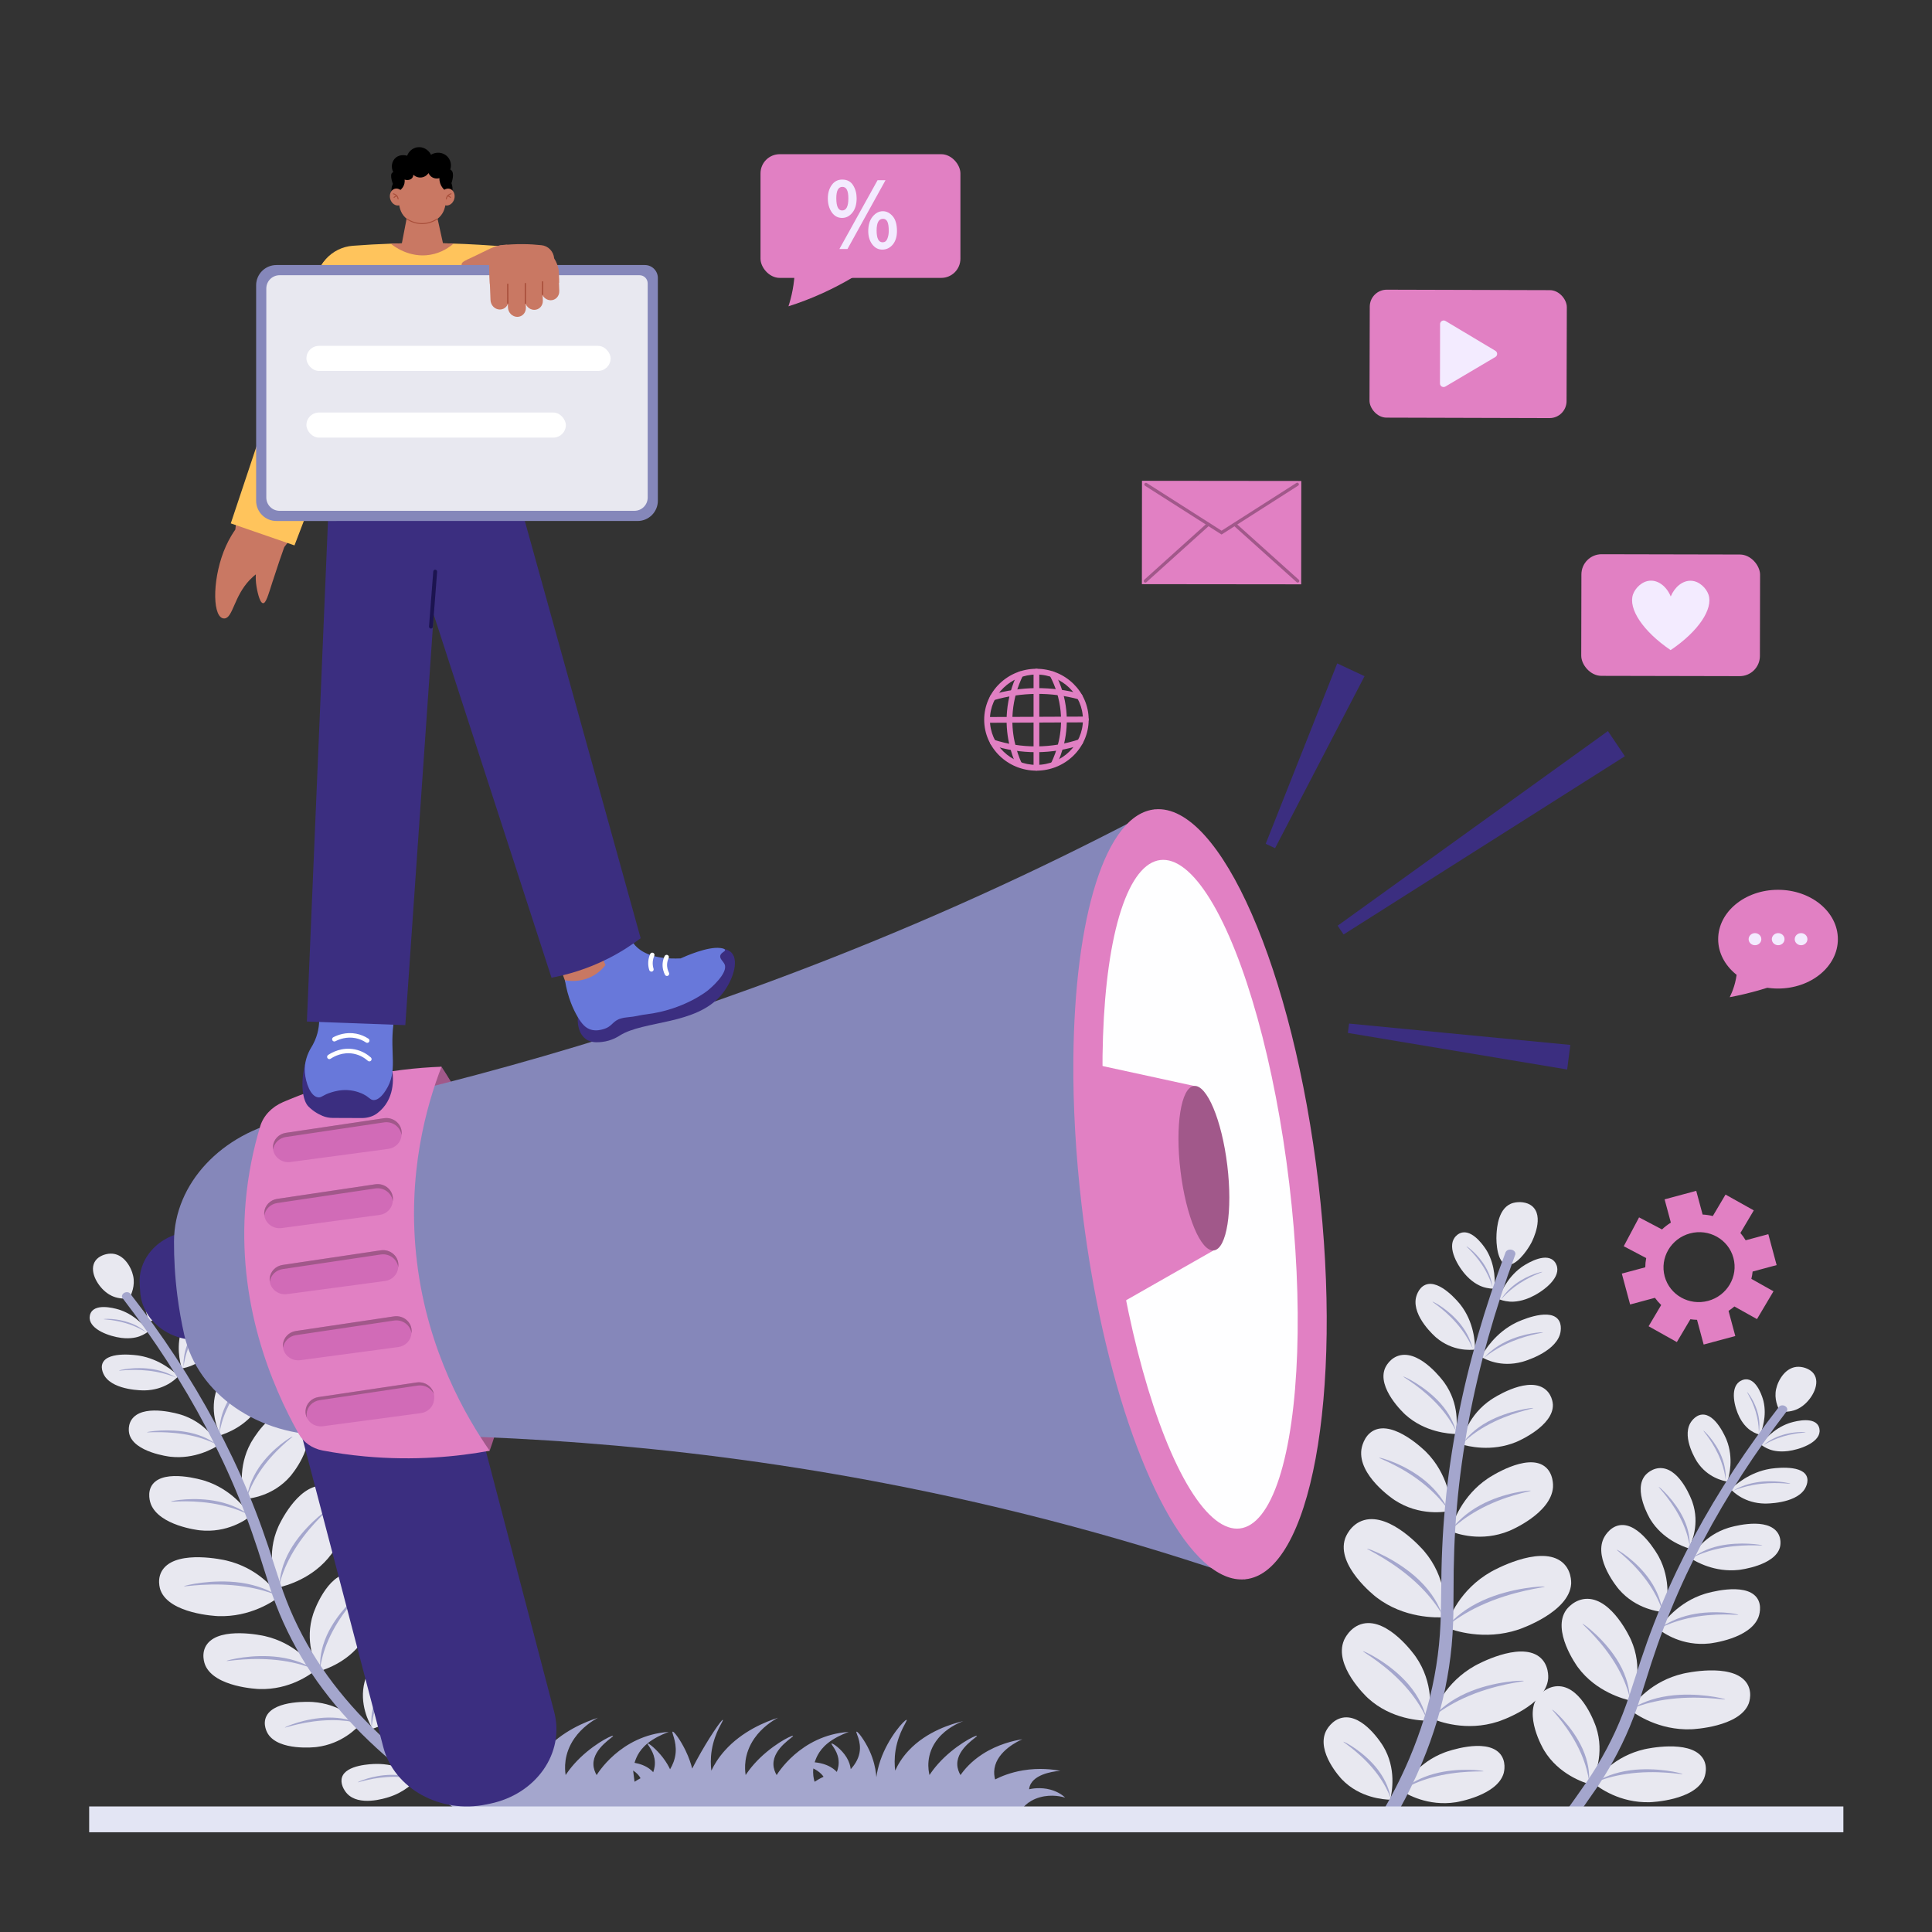 <?xml version="1.0" encoding="UTF-8"?>
<svg id="Sale_Promotion_Advertisement" data-name="Sale Promotion Advertisement" xmlns="http://www.w3.org/2000/svg" viewBox="0 0 1500 1500">
  <rect x="0" y="0" width="1500" height="1500" fill="#333333" stroke="none"/>
  <defs>
    <style>
      .cls-1 {
        fill: #fff;
      }

      .cls-2 {
        fill: #a84e3a;
      }

      .cls-3 {
        fill: #1c1450;
      }

      .cls-4 {
        fill: #ffc45c;
      }

      .cls-5 {
        fill: #f3ebff;
      }

      .cls-6 {
        fill: #a1588a;
      }

      .cls-7 {
        fill: #e180c3;
      }

      .cls-8 {
        fill: #8587ba;
      }

      .cls-9 {
        fill: #fefeff;
      }

      .cls-10 {
        fill: #3b2e80;
      }

      .cls-11 {
        fill: #e3e5f4;
      }

      .cls-12 {
        fill: #c97863;
      }

      .cls-13 {
        fill: #e8e8f0;
      }

      .cls-14 {
        fill: #d16bb7;
      }

      .cls-15 {
        fill: #a4a6cd;
      }

      .cls-16 {
        fill: #6878da;
      }

      .cls-17 {
        fill: #fcab3f;
      }
    </style>
  </defs>
  <g id="Sale_Promotion_Advertisement-2" data-name="Sale Promotion Advertisement">
    <g id="Background">
      <g>
        <g>
          <g>
            <path class="cls-13" d="m1087.93,1390.24c4.25,2.71,20.67,12.44,42.5,9.01,1.3-.2,32.27-5.41,37.07-22.7.19-.69,2.46-9.43-3.4-15.52-11.26-11.69-40.54-1.18-42.17-.58-20.92,7.74-30.91,24.13-34,29.79Z"/>
            <path class="cls-13" d="m1111.32,1334.15c5.55,2.34,26.86,10.54,51.8,2.49,1.49-.48,36.8-12.31,38.86-33.23.08-.84.94-11.39-7.2-17.34-15.65-11.44-47.88,6.21-49.67,7.22-22.99,12.88-31.33,33.74-33.79,40.87Z"/>
            <path class="cls-13" d="m1122.56,1263.56c6.11,2.34,29.51,10.52,56.28,1.65,1.6-.53,39.49-13.53,40.99-35.43.06-.88.62-11.91-8.43-17.99-17.38-11.66-51.73,7.37-53.63,8.45-24.48,13.88-32.79,35.82-35.21,43.32Z"/>
            <path class="cls-13" d="m1125.95,1188.77c4.95,1.97,23.95,8.78,45.9-.22,1.31-.54,32.4-13.68,33.9-33.88.06-.81.66-10.99-6.64-16.3-14.03-10.2-42.3,8.38-43.87,9.43-20.16,13.53-27.22,33.99-29.29,40.96Z"/>
            <path class="cls-13" d="m1134.48,1121.33c4.84,1.43,23.32,6.31,42.94-1.87,1.17-.49,28.91-12.41,28.23-29.02-.03-.67-.52-9.03-7.91-13.12-14.19-7.84-38.73,8.43-40.09,9.35-17.47,11.84-21.97,28.87-23.18,34.66Z"/>
            <path class="cls-13" d="m1149.96,1053.45c3.09,1.84,15.07,8.39,31.83,3.9,1-.27,24.8-6.91,29.32-21.21.18-.57,2.35-7.79-1.79-12.23-7.96-8.53-30.74,2.25-32.01,2.86-16.29,7.88-24.72,21.87-27.35,26.67Z"/>
            <path class="cls-13" d="m1163.43,1008.53c1.29.55,4.46,1.77,8.87,2.06,1.4.09,7.36.39,15.31-3.05,9.57-4.15,23.47-14.37,21.3-23.95-.2-.88-1.08-4.19-4.23-5.97-7.74-4.38-21.46,4.78-23.61,6.36-11.34,8.31-16.17,20.44-17.64,24.56Z"/>
            <path class="cls-13" d="m1169.8,981.93c6.82,1.42,15.49-10.14,19.1-16.97,1.08-2.04,10.51-20.87.25-28.83-3.65-2.83-9.53-3.42-14.11-2.23-11.89,3.07-12.85,19.5-13.15,24.3-.48,7.58.83,22.26,7.92,23.74Z"/>
            <path class="cls-13" d="m1079.35,1397.3c-4.94-.16-23.54-1.33-37.42-15.71-.83-.86-20.3-21.53-12.41-37.64.32-.65,4.42-8.7,12.79-10.33,16.07-3.12,30.79,20.8,31.6,22.14,10.36,17.27,6.9,35.46,5.44,41.54Z"/>
            <path class="cls-13" d="m1109.4,1335.98c-6.09-.02-29.07-.79-47.4-17.63-1.09-1-26.84-25.22-18.53-44.88.33-.79,4.68-10.63,14.84-12.88,19.51-4.31,39.68,23.97,40.79,25.56,14.25,20.43,11.56,42.44,10.29,49.82Z"/>
            <path class="cls-13" d="m1121.68,1255.61c-6.59.36-31.51,1-52.96-15.41-1.28-.98-31.47-24.61-24.39-45.64.28-.84,4.03-11.38,14.8-14.36,20.67-5.72,45.24,22.51,46.59,24.1,17.39,20.42,16.62,43.55,15.96,51.32Z"/>
            <path class="cls-13" d="m1127.19,1172.85c-5.21,1.08-25.01,4.5-44.41-8.17-1.16-.76-28.53-19.09-25.8-39.27.11-.81,1.64-10.94,9.82-14.91,15.7-7.62,39.23,15.59,40.53,16.9,16.71,16.83,19.31,38.22,19.86,45.45Z"/>
            <path class="cls-13" d="m1130.21,1113.34c-5.02-.15-23.96-1.26-39.19-15.08-.91-.82-22.31-20.68-15.61-36.17.27-.62,3.78-8.37,12.13-9.94,16.04-3.01,32.88,19.97,33.8,21.26,11.89,16.6,9.86,34.08,8.87,39.93Z"/>
            <path class="cls-13" d="m1145.24,1047.8c-3.63.41-17.43,1.47-30.14-9.28-.76-.64-18.68-16.15-15.8-30.79.12-.59,1.67-7.93,7.5-10.25,11.18-4.45,26.21,14.36,27.04,15.42,10.66,13.61,11.38,29.54,11.4,34.91Z"/>
            <path class="cls-13" d="m1160.29,1000.52c-1.39.03-4.78,0-8.9-1.35-1.31-.43-6.84-2.33-12.61-8.43-6.95-7.34-15.31-21.87-9.36-29.93.55-.74,2.73-3.47,6.33-3.97,8.85-1.21,17.47,12.28,18.76,14.52,6.83,11.84,6.17,24.81,5.78,29.16Z"/>
          </g>
          <g>
            <path class="cls-15" d="m1089.89,1388.86c4.76-3.83,12.35-8.68,23.71-11.73,18.84-5.06,38.02-2.47,38.25-1.95.24.53-19.08-1.06-40.59,4.99-9.62,2.7-16.71,6.1-21.37,8.69Z"/>
            <path class="cls-15" d="m1113.12,1332.51c4.8-5.32,12.72-12.37,25.43-18.03,21.09-9.39,44.16-9.97,44.54-9.41.39.57-22.64,2.34-46.66,13.37-10.74,4.93-18.37,10.19-23.32,14.06Z"/>
            <path class="cls-15" d="m1124.34,1261.85c5.02-5.65,13.36-13.15,26.95-19.3,22.54-10.19,47.55-11.23,47.99-10.65.45.59-24.47,2.86-50.14,14.83-11.48,5.35-19.57,10.98-24.8,15.12Z"/>
            <path class="cls-15" d="m1126.94,1187.28c4.17-5.36,11.07-12.52,22.24-18.6,18.53-10.08,38.95-11.8,39.3-11.28.36.53-20.01,3.39-41.11,15.2-9.44,5.28-16.11,10.72-20.43,14.69Z"/>
            <path class="cls-15" d="m1136.07,1119.96c3.35-4.54,9.07-10.67,18.89-16.07,16.3-8.95,35.23-11.11,35.62-10.7.39.42-18.38,3.52-36.91,13.97-8.29,4.68-13.97,9.38-17.6,12.79Z"/>
            <path class="cls-15" d="m1152,1054.35c3.44-3.76,8.97-8.75,17.38-12.83,13.95-6.76,28.41-7.42,28.61-7.03.2.39-14.34,1.88-30.26,9.81-7.12,3.55-12.32,7.29-15.73,10.04Z"/>
            <path class="cls-15" d="m1165.25,1009.05c2.18-3.41,5.78-8.06,11.64-12.35,9.71-7.13,20.44-9.49,20.63-9.21.19.28-10.51,3.32-21.57,11.62-4.95,3.71-8.44,7.34-10.7,9.94Z"/>
            <path class="cls-15" d="m1079.79,1396.17c-.99-5.55-3.39-13.42-9.78-21.89-10.59-14.06-26.5-22.3-27.02-22.02-.53.29,14.82,9.39,26.74,25.65,5.33,7.27,8.33,13.73,10.07,18.25Z"/>
            <path class="cls-15" d="m1107.32,1333.61c-1.7-6.64-5.34-16.03-13.93-26.01-14.25-16.55-34.54-25.93-35.15-25.57-.63.36,19.05,10.8,35.12,29.96,7.19,8.57,11.43,16.24,13.97,21.63Z"/>
            <path class="cls-15" d="m1119.5,1253.15c-2.48-6.82-7.33-16.39-17.58-26.26-17.01-16.37-39.86-24.88-40.49-24.47-.64.42,21.64,10.06,40.88,29.04,8.6,8.49,13.94,16.22,17.2,21.68Z"/>
            <path class="cls-15" d="m1124.2,1171.9c-2.93-6-8.12-14.26-17.68-22.18-15.85-13.15-35.26-18.38-35.71-17.93-.46.46,18.67,6.81,36.66,22.1,8.04,6.84,13.37,13.35,16.74,18.01Z"/>
            <path class="cls-15" d="m1130.34,1110.92c-1.45-5.33-4.52-12.89-11.68-21.04-11.87-13.5-28.65-21.42-29.16-21.15-.51.28,15.78,9.02,29.16,24.64,5.99,6.99,9.55,13.19,11.67,17.54Z"/>
            <path class="cls-15" d="m1143.39,1046.87c-1.24-4.75-3.74-11.45-9.24-18.48-9.12-11.67-21.64-18.06-22.01-17.79-.37.27,11.82,7.44,22.13,20.95,4.61,6.04,7.41,11.49,9.12,15.32Z"/>
            <path class="cls-15" d="m1158.83,999.39c-.56-3.95-1.89-9.56-5.42-15.68-5.84-10.14-14.59-16.26-14.88-16.07-.29.19,8.15,6.92,14.73,18.64,2.94,5.24,4.6,9.87,5.57,13.11Z"/>
            <path class="cls-15" d="m1176.36,974.34h0c-15.62,42.27-27.96,85.41-36.11,129.13-4.03,21.87-7.17,43.85-9.08,65.94-2,22.09-2.67,44.19-2.64,66.45-.04,11.13-.06,22.34-.82,33.57-.69,11.24-2.13,22.43-4.12,33.53-1.99,11.11-4.61,22.14-7.85,33.03-3.26,10.89-7.12,21.65-11.52,32.24-2.78,6.69-5.77,13.31-8.97,19.85-2.69,5.51-5.53,10.96-8.51,16.37h-12.06c3.11-5.4,6.07-10.86,8.88-16.37,3.84-7.5,7.4-15.1,10.66-22.79,4.39-10.34,8.24-20.84,11.52-31.47,3.24-10.63,5.9-21.39,7.93-32.23,2.03-10.86,3.49-21.79,4.25-32.77.81-10.98.9-22.04,1.02-33.17.12-22.28.93-44.7,3.11-66.95,2.06-22.28,5.38-44.44,9.6-66.46,8.51-44.04,21.23-87.42,37.23-129.87.63-1.68,2.82-2.6,4.9-2.04,2.07.55,3.23,2.34,2.62,4.02Z"/>
          </g>
        </g>
        <g>
          <g>
            <path class="cls-13" d="m280.05,1338.34c-2.94,3.33-14.51,15.59-34.17,18.03-1.17.15-29.16,3.32-37.81-10.14-.35-.54-4.59-7.38-1.14-13.97,6.62-12.66,34.54-10.93,36.1-10.82,20.01,1.43,32.89,12.86,37.02,16.9Z"/>
            <path class="cls-13" d="m245.27,1296.58c-4.16,3.34-20.33,15.51-43.87,14.79-1.4-.04-34.85-1.41-42.1-18.62-.29-.69-3.79-9.41,1.65-16.45,10.46-13.52,42.78-6.47,44.58-6.06,23.13,5.28,35.76,20.89,39.74,26.33Z"/>
            <path class="cls-13" d="m217.12,1239.57c-4.64,3.48-22.61,16.14-47.94,15.18-1.51-.06-37.48-1.79-44.5-19.96-.28-.73-3.65-9.93,2.54-17.29,11.89-14.13,46.39-6.43,48.31-5.98,24.67,5.76,37.56,22.3,41.6,28.05Z"/>
            <path class="cls-13" d="m194.63,1177.08c-3.74,2.88-18.28,13.3-39.51,11.05-1.26-.13-31.43-3.65-38.01-20.38-.26-.67-3.44-9.14,1.44-15.42,9.39-12.07,38.55-3.26,40.18-2.76,20.87,6.52,32.3,22.11,35.9,27.51Z"/>
            <path class="cls-13" d="m169.65,1122.07c-3.79,2.4-18.39,11.06-37.4,8.93-1.13-.13-28.1-3.42-31.86-17.66-.15-.57-1.92-7.77,3.36-13.04,10.14-10.12,35.49-2.35,36.9-1.9,18.11,5.74,26.44,19.06,29,23.67Z"/>
            <path class="cls-13" d="m138.58,1068.4c-2.17,2.32-10.76,10.79-26.33,11.1-.93.02-23.12.23-30.75-10.77-.31-.44-4.06-6.02-1.66-10.79,4.61-9.17,27.01-5.62,28.26-5.42,16.07,2.69,26.97,12.47,30.49,15.88Z"/>
            <path class="cls-13" d="m115.25,1033.66c-.96.78-3.37,2.59-7.08,3.92-1.18.42-6.22,2.14-13.96,1.16-9.31-1.17-23.93-6.42-24.58-15.06-.06-.8-.16-3.81,2.07-6.09,5.51-5.61,19.69-1.21,21.95-.4,11.93,4.26,19.25,13.34,21.59,16.47Z"/>
            <path class="cls-13" d="m100.42,1007.95c-1.55.22-5.94.72-10.85-.78-3.99-1.22-6.5-3.26-7.61-4.16-6.74-5.43-13.17-16.92-7.76-24.35,2.39-3.29,7.29-5.23,11.54-5.35,10.08-.29,16.15,10.29,17.66,17.35,1.62,7.53-1.29,14.13-2.99,17.29Z"/>
            <path class="cls-13" d="m325.43,1379.59c-4.35,4.96-11.96,11.99-23.31,15.6-3.6,1.15-23.4,7.44-32.72-2.72-2.6-2.84-5.32-7.98-3.88-12.57,3.08-9.78,22.9-10.33,26.48-10.39,16.34-.26,29.22,7.36,33.43,10.08Z"/>
            <path class="cls-13" d="m289.27,1342.22c4.2-1.34,19.88-6.89,28.05-22.47.49-.93,11.82-23.2.82-34.9-.44-.47-6.08-6.29-13.7-5.61-14.63,1.29-21.02,25.15-21.36,26.48-4.39,17.16,3.35,31.71,6.2,36.5Z"/>
            <path class="cls-13" d="m247.4,1297.66c5.23-1.51,24.78-7.79,36.12-26.53.68-1.12,16.47-27.92,4.18-42.53-.49-.59-6.81-7.85-16.13-7.27-17.89,1.13-27.83,30.01-28.37,31.63-6.9,20.79,1.17,38.77,4.19,44.7Z"/>
            <path class="cls-13" d="m215.8,1232.63c5.75-1.31,27.35-6.87,41.49-26.01.84-1.14,20.61-28.55,9.01-44.62-.47-.65-6.45-8.65-16.48-8.54-19.27.22-32.99,30.14-33.73,31.81-9.6,21.54-2.89,40.94-.29,47.36Z"/>
            <path class="cls-13" d="m189.4,1163.91c4.76-.36,22.68-2.32,36.03-17.79.8-.92,19.53-23.15,11.9-39.56-.31-.66-4.27-8.86-12.34-10.22-15.49-2.6-29.63,22.81-30.41,24.23-9.96,18.34-6.59,37.08-5.17,43.34Z"/>
            <path class="cls-13" d="m171.23,1114.27c4.27-1.35,20.26-6.94,29.73-22.36.56-.92,13.76-22.97,3.95-34.45-.39-.46-5.44-6.16-13.03-5.45-14.57,1.38-23.03,24.96-23.49,26.28-5.88,16.96.45,31.27,2.83,35.98Z"/>
            <path class="cls-13" d="m141.16,1062.46c3.23-.54,15.37-3.02,23.48-15.24.48-.73,11.83-18.25,5.52-29.94-.25-.47-3.51-6.31-9.13-6.84-10.78-1.03-18.77,18.57-19.2,19.67-5.6,14.14-2.05,27.8-.66,32.35Z"/>
            <path class="cls-13" d="m115.85,1026.11c1.21-.31,4.11-1.17,7.3-3.32,1.01-.68,5.27-3.65,8.63-10.23,4.05-7.92,7.43-22.27.21-27.63-.67-.5-3.25-2.27-6.47-1.81-7.92,1.14-11.8,14.68-12.33,16.89-2.77,11.69,1.19,22.51,2.66,26.1Z"/>
            <path class="cls-13" d="m333.92,1381.38c3.11-1.08,14.68-5.58,19.96-18.71.31-.78,7.6-19.55-1.44-29.65-.36-.41-4.98-5.43-10.73-4.96-11.03.9-14.47,21.08-14.65,22.21-2.32,14.52,4.41,27,6.86,31.11Z"/>
          </g>
          <g>
            <path class="cls-15" d="m278,1337.65c-5.09-2.07-12.89-4.32-23.45-4.13-17.52.33-33.32,7.22-33.39,7.72-.07.51,16.12-5.57,36.19-5.72,8.98-.07,15.96,1.07,20.64,2.12Z"/>
            <path class="cls-15" d="m243.29,1295.63c-5.52-3.33-14.17-7.36-26.58-9.03-20.58-2.78-40.56,2.37-40.75,2.94-.19.58,20.07-3.56,43.6-.11,10.52,1.54,18.45,4.13,23.72,6.2Z"/>
            <path class="cls-15" d="m215.15,1238.56c-5.79-3.55-14.93-7.86-28.22-9.74-22.04-3.11-43.81,2.14-44.03,2.74-.23.61,21.78-3.57,46.98.27,11.27,1.72,19.69,4.51,25.27,6.73Z"/>
            <path class="cls-15" d="m193.4,1176.06c-4.99-3.51-12.79-7.89-23.98-10.3-18.56-4-36.56-.46-36.73.07-.17.53,18.08-2.03,39.31,2.8,9.49,2.16,16.65,5.13,21.4,7.43Z"/>
            <path class="cls-15" d="m167.92,1121.31c-4.07-3.03-10.59-6.81-20.45-8.97-16.35-3.58-33.19-.78-33.41-.34-.23.45,16.71-1.52,35.38,2.79,8.35,1.93,14.46,4.52,18.48,6.52Z"/>
            <path class="cls-15" d="m137.06,1069.66c-3.94-2.34-10-5.21-18.29-6.6-13.76-2.31-26.36.68-26.43,1.05-.07.38,12.81-1.92,28.58.9,7.05,1.26,12.5,3.16,16.15,4.65Z"/>
            <path class="cls-15" d="m113.81,1034.55c-2.76-2.35-7.08-5.4-13.24-7.61-10.21-3.65-20.06-3.03-20.14-2.75-.09.29,9.9.23,21.58,4.56,5.22,1.93,9.17,4.14,11.8,5.8Z"/>
            <path class="cls-15" d="m322.81,1381.17c-4.39-1.58-10.96-3.31-19.4-3.18-14,.21-25.68,5.4-25.66,5.78.02.39,12.12-4.19,28.2-4.26,7.19-.03,12.95.85,16.87,1.65Z"/>
            <path class="cls-15" d="m288.59,1341.37c-.6-4.94-.59-12.19,2.68-20.93,5.42-14.49,16.94-25.37,17.46-25.26.53.11-10.28,11.58-16.27,28.27-2.68,7.46-3.56,13.66-3.87,17.92Z"/>
            <path class="cls-15" d="m248.56,1295.15c-.28-6.04.39-14.88,5.16-25.43,7.91-17.5,22.9-30.41,23.52-30.26.63.15-13.55,13.81-22.34,33.96-3.93,9.01-5.58,16.55-6.34,21.73Z"/>
            <path class="cls-15" d="m217.03,1230.01c.35-6.38,2.01-15.67,8.24-26.54,10.34-18.03,27.75-30.82,28.4-30.63.66.2-15.97,13.82-27.53,34.6-5.17,9.29-7.73,17.14-9.11,22.57Z"/>
            <path class="cls-15" d="m191.72,1162.38c.95-5.8,3.25-14.06,9.39-23.11,10.18-15.01,25.5-24.2,26-23.93.51.28-14.26,10.34-25.72,27.69-5.12,7.76-8,14.58-9.67,19.35Z"/>
            <path class="cls-15" d="m170.48,1112.25c-.15-4.87.51-12.02,4.53-20.67,6.66-14.34,19.02-25.15,19.53-25.04.51.11-11.2,11.5-18.62,28-3.32,7.38-4.75,13.5-5.44,17.71Z"/>
            <path class="cls-15" d="m142.51,1061.22c-.18-4.33.22-10.61,3.1-17.91,4.79-12.11,13.88-20.59,14.26-20.45.39.14-8.21,9.19-13.53,23.15-2.38,6.24-3.37,11.54-3.82,15.21Z"/>
            <path class="cls-15" d="m116.8,1024.8c-.55-3.48-.87-8.56.55-14.6,2.37-10.02,8.28-17.34,8.58-17.25.3.09-5.2,7.85-7.78,19.39-1.16,5.16-1.37,9.48-1.35,12.46Z"/>
            <path class="cls-15" d="m333.71,1381.06c1.7-4.04,3.79-9.85,5.12-16.96,2.4-12.84,1.03-23.18.68-23.16-.35.02.25,10.22-2.43,25.34-1.1,6.2-2.4,11.3-3.38,14.78Z"/>
            <path class="cls-15" d="m101.12,1004.38c24.87,32.03,47.15,65.64,65.99,100.84,9.39,17.61,18.03,35.56,25.64,53.91,7.69,18.3,14.26,37.07,20.19,55.9,3.02,9.4,5.99,18.73,9.56,27.83,3.52,9.11,7.63,18,12.22,26.69,4.58,8.69,9.68,17.14,15.25,25.35,5.59,8.2,11.65,16.14,18.13,23.82,12.95,15.38,27.62,29.66,43.51,42.92,15.9,13.27,41.97,31.54,59.84,43.07.23.15,1.19.8,1.55,1.96.68,2.16-.85,5.74-3.76,6.4-2.37.54-4.34-1.14-4.6-1.37l-1.13-.73c-17.97-11.77-43.13-29.64-59.21-43.26-16.08-13.61-30.93-28.28-44.04-44.07-6.55-7.9-12.69-16.06-18.34-24.48-5.63-8.43-10.77-17.12-15.39-26.04-4.61-8.91-8.77-18.03-12.31-27.38-3.58-9.32-6.54-18.81-9.49-28.21-5.8-18.84-12.16-37.39-19.66-55.59-7.41-18.22-15.87-36.07-25.06-53.59-18.45-35.02-40.34-68.51-64.84-100.47h0c-.98-1.28-.43-3.09,1.21-4.06,1.64-.96,3.75-.72,4.73.55Z"/>
          </g>
        </g>
        <g>
          <g>
            <path class="cls-13" d="m1237.09,1384.44c4.16,3.34,20.33,15.51,43.87,14.79,1.4-.04,34.85-1.41,42.1-18.62.29-.69,3.79-9.41-1.65-16.45-10.46-13.52-42.78-6.47-44.58-6.06-23.13,5.28-35.76,20.89-39.74,26.33Z"/>
            <path class="cls-13" d="m1265.24,1327.43c4.64,3.48,22.61,16.14,47.94,15.18,1.51-.06,37.48-1.79,44.5-19.96.28-.73,3.65-9.93-2.54-17.29-11.89-14.13-46.39-6.43-48.31-5.98-24.67,5.76-37.56,22.3-41.6,28.05Z"/>
            <path class="cls-13" d="m1287.72,1264.94c3.74,2.88,18.28,13.3,39.51,11.05,1.26-.13,31.43-3.65,38.01-20.38.26-.67,3.44-9.14-1.44-15.42-9.39-12.07-38.55-3.26-40.18-2.76-20.87,6.52-32.3,22.11-35.9,27.51Z"/>
            <path class="cls-13" d="m1312.71,1209.93c3.79,2.4,18.39,11.06,37.4,8.93,1.13-.13,28.1-3.42,31.86-17.66.15-.57,1.92-7.77-3.36-13.04-10.14-10.12-35.49-2.35-36.9-1.9-18.11,5.74-26.44,19.06-29,23.67Z"/>
            <path class="cls-13" d="m1343.78,1156.26c2.17,2.32,10.76,10.79,26.33,11.1.93.02,23.12.23,30.75-10.77.31-.44,4.06-6.02,1.66-10.79-4.61-9.17-27.01-5.62-28.26-5.42-16.07,2.69-26.97,12.47-30.49,15.88Z"/>
            <path class="cls-13" d="m1367.11,1121.52c.96.78,3.37,2.59,7.08,3.92,1.18.42,6.22,2.14,13.96,1.16,9.31-1.17,23.93-6.42,24.58-15.06.06-.8.16-3.81-2.07-6.09-5.51-5.61-19.69-1.21-21.95-.4-11.93,4.26-19.25,13.34-21.59,16.47Z"/>
            <path class="cls-13" d="m1381.94,1095.81c1.55.22,5.94.72,10.85-.78,3.99-1.22,6.5-3.26,7.61-4.16,6.74-5.43,13.17-16.92,7.76-24.35-2.39-3.29-7.29-5.23-11.54-5.35-10.08-.29-16.15,10.29-17.66,17.35-1.62,7.53,1.29,14.13,2.99,17.29Z"/>
            <path class="cls-13" d="m1234.96,1385.52c-5.23-1.51-24.78-7.79-36.12-26.53-.68-1.12-16.47-27.92-4.18-42.53.49-.59,6.81-7.85,16.13-7.27,17.89,1.13,27.83,30.01,28.37,31.63,6.9,20.79-1.17,38.77-4.19,44.7Z"/>
            <path class="cls-13" d="m1266.56,1320.49c-5.75-1.31-27.35-6.87-41.49-26.01-.84-1.14-20.61-28.55-9.01-44.62.47-.65,6.45-8.65,16.48-8.54,19.27.22,32.99,30.14,33.73,31.81,9.6,21.54,2.89,40.94.29,47.36Z"/>
            <path class="cls-13" d="m1292.95,1251.77c-4.76-.36-22.68-2.32-36.03-17.79-.8-.92-19.53-23.15-11.9-39.56.31-.66,4.27-8.86,12.34-10.22,15.49-2.6,29.63,22.81,30.41,24.23,9.96,18.34,6.59,37.08,5.17,43.34Z"/>
            <path class="cls-13" d="m1311.13,1202.13c-4.27-1.35-20.26-6.94-29.73-22.36-.56-.92-13.76-22.97-3.95-34.45.39-.46,5.44-6.16,13.03-5.45,14.57,1.38,23.03,24.96,23.49,26.28,5.88,16.96-.45,31.27-2.83,35.98Z"/>
            <path class="cls-13" d="m1341.2,1150.32c-3.23-.54-15.37-3.02-23.48-15.24-.48-.73-11.83-18.25-5.52-29.94.25-.47,3.51-6.31,9.13-6.84,10.78-1.03,18.77,18.57,19.2,19.67,5.6,14.14,2.05,27.8.66,32.35Z"/>
            <path class="cls-13" d="m1366.51,1113.97c-1.21-.31-4.11-1.17-7.3-3.32-1.01-.68-5.27-3.65-8.63-10.23-4.05-7.92-7.43-22.27-.21-27.63.67-.5,3.25-2.27,6.47-1.81,7.92,1.14,11.8,14.68,12.33,16.89,2.77,11.69-1.19,22.51-2.66,26.1Z"/>
          </g>
          <g>
            <path class="cls-15" d="m1239.07,1383.49c5.52-3.33,14.17-7.36,26.58-9.03,20.58-2.78,40.56,2.37,40.75,2.94.19.58-20.07-3.56-43.6-.11-10.52,1.54-18.45,4.13-23.72,6.2Z"/>
            <path class="cls-15" d="m1267.21,1326.42c5.79-3.55,14.93-7.86,28.22-9.74,22.04-3.11,43.81,2.14,44.03,2.74.23.61-21.78-3.57-46.98.27-11.27,1.72-19.69,4.51-25.27,6.73Z"/>
            <path class="cls-15" d="m1288.96,1263.92c4.99-3.51,12.79-7.89,23.98-10.3,18.56-4,36.56-.46,36.73.07.17.53-18.08-2.03-39.31,2.8-9.49,2.16-16.65,5.13-21.4,7.43Z"/>
            <path class="cls-15" d="m1314.43,1209.17c4.07-3.03,10.59-6.81,20.45-8.97,16.35-3.58,33.19-.78,33.41-.34.23.45-16.71-1.52-35.38,2.79-8.35,1.93-14.46,4.52-18.48,6.52Z"/>
            <path class="cls-15" d="m1345.3,1157.52c3.94-2.34,10-5.21,18.29-6.6,13.76-2.31,26.36.68,26.43,1.05.07.38-12.81-1.92-28.58.9-7.05,1.26-12.5,3.16-16.15,4.65Z"/>
            <path class="cls-15" d="m1368.54,1122.41c2.76-2.35,7.08-5.4,13.24-7.61,10.21-3.65,20.06-3.03,20.14-2.75.09.29-9.9.23-21.58,4.56-5.22,1.93-9.17,4.14-11.8,5.8Z"/>
            <path class="cls-15" d="m1233.79,1383.01c.28-6.04-.39-14.88-5.16-25.43-7.91-17.5-22.9-30.41-23.52-30.26-.63.15,13.55,13.81,22.34,33.96,3.93,9.01,5.58,16.55,6.34,21.73Z"/>
            <path class="cls-15" d="m1265.33,1317.87c-.35-6.38-2.01-15.67-8.24-26.54-10.34-18.03-27.75-30.82-28.4-30.63-.66.2,15.97,13.82,27.53,34.6,5.17,9.29,7.73,17.14,9.11,22.57Z"/>
            <path class="cls-15" d="m1290.63,1250.24c-.95-5.8-3.25-14.06-9.39-23.11-10.18-15.01-25.5-24.2-26-23.93-.51.28,14.26,10.34,25.72,27.69,5.12,7.76,8,14.58,9.67,19.35Z"/>
            <path class="cls-15" d="m1311.87,1200.11c.15-4.87-.51-12.02-4.53-20.67-6.66-14.34-19.02-25.15-19.53-25.04-.51.11,11.2,11.5,18.62,28,3.32,7.38,4.75,13.5,5.44,17.71Z"/>
            <path class="cls-15" d="m1339.85,1149.08c.18-4.33-.22-10.61-3.1-17.91-4.79-12.11-13.88-20.59-14.26-20.45-.39.14,8.21,9.19,13.53,23.15,2.38,6.24,3.37,11.54,3.82,15.21Z"/>
            <path class="cls-15" d="m1365.55,1112.66c.55-3.48.87-8.56-.55-14.6-2.37-10.02-8.28-17.34-8.58-17.25-.3.09,5.2,7.85,7.78,19.39,1.16,5.16,1.37,9.48,1.35,12.46Z"/>
            <path class="cls-15" d="m1387.17,1095.74h0c-24.49,31.97-46.38,65.46-64.84,100.48-9.19,17.52-17.64,35.37-25.05,53.59-7.51,18.21-13.87,36.75-19.67,55.59-2.95,9.41-5.9,18.89-9.48,28.22-3.54,9.34-7.69,18.46-12.31,27.37-2.01,3.89-4.13,7.73-6.35,11.53-2.84,4.92-5.86,9.76-9.04,14.51-1.24,1.86-11.98,17.24-13.28,19.07h-11.22c2.4-3.23,14.2-20.03,16.46-23.34,2.29-3.37,4.5-6.79,6.62-10.24,3.05-4.95,5.93-9.99,8.63-15.11,4.58-8.69,8.7-17.59,12.22-26.69,3.56-9.1,6.54-18.44,9.55-27.83,5.93-18.83,12.51-37.6,20.2-55.9,7.6-18.35,16.25-36.3,25.63-53.91,18.84-35.2,41.13-68.81,65.99-100.84.98-1.26,3.1-1.51,4.73-.55,1.65.97,2.19,2.78,1.21,4.05Z"/>
          </g>
        </g>
      </g>
      <path class="cls-15" d="m322.81,1373.66c4.76-1.2,12.22-2.35,19.7-.3,13.75,3.76,22.67,16.98,19.57,32.35,143.52.03,287.03.06,430.55.09.66-1.14,4.53-7.49,14.59-10.35,9.68-2.75,18.11-.29,19.78.22-1.43-1.37-5.08-4.48-11.44-6.2-7.71-2.08-14.43-.77-16.56-.29.17-1.74.71-3.15,1.35-4.27,4.98-8.83,21.34-9.94,22.95-10.03-5.73-1.1-16.32-2.51-29.06-.38-9.79,1.64-17.12,4.75-21.63,7.05-.68-2.49-1-5.39-.48-8.56,2.26-13.8,18.77-21.38,21.63-22.65-6.51,1.05-18.95,3.78-31,11.58-8.9,5.77-14.14,12.07-17.02,16.24-1.28-2.19-2.48-5.08-2.51-8.48-.11-12.75,16.34-21.38,15.21-22-1.12-.61-17.5,7.64-30.07,21.74-3.05,3.42-5.22,6.44-6.7,8.7-.76-3.06-3.53-16.15,6.85-28.58,6.47-7.74,15.04-11.63,19.39-13.29-8.56,2.02-28.32,7.75-42.5,22.94-5.17,5.54-8.36,11-10.37,15.53-.49-3.93-.77-9.49.33-16.08,2.39-14.36,9.59-23.11,8.54-23.38-1.32-.34-14.07,13.23-20.34,31.37-1.83,5.29-2.71,9.82-3.16,13.12-.05-.7-.14-1.71-.29-2.93-.51-4.07-1.76-10.46-5.05-17.61-3.61-7.84-8.97-15.01-10.06-14.76-1.09.25,4.05,7.34,2.3,16.49-1.03,5.41-4.13,9.71-6.8,12.65-.31-2.67-1.18-5.84-3.26-9.22-3.92-6.37-10.61-11.06-11.59-10.7-.93.34,4.02,4.68,5.23,11.65.74,4.25-.19,7.89-1.18,10.4-1.34-1.47-3.8-3.65-8.01-5.34-3.04-1.22-6.19-1.85-9.15-2.13.09-.28.16-.56.26-.85,1.1-3.05,3.57-10.18,13.22-16.42,5.82-3.76,11.61-5.84,12.98-6.32-37.84,2.46-56.01,33.52-56.01,33.52-1.28-2.19-2.48-5.08-2.51-8.48-.11-12.75,16.34-21.38,15.21-22-1.12-.61-17.5,7.64-30.07,21.74-3.05,3.42-5.22,6.44-6.7,8.7-.7-4.46-1.75-16.27,6.85-28.58,5.83-8.34,13.61-13.36,18.25-15.92-9.67,3.14-27.81,10.35-41.36,25.56-4.91,5.51-8.17,10.9-10.37,15.53-.49-3.93-.77-9.49.33-16.08,2.39-14.36,9.59-23.11,8.54-23.38-.93-.24-10.91,13.99-20.34,31.37-1.42,2.61-2.57,4.83-3.41,6.47-.84-3.31-2.34-8.18-5.1-13.9-3.83-7.93-8.87-14.99-10.06-14.76-1.21.23,3.14,7.18,2.3,16.49-.45,4.99-2.28,9.29-4.32,12.72-1.07-2.28-2.84-5.56-5.74-9.29-4.75-6.1-10.69-11.03-11.59-10.7-.9.33,3.92,4.7,5.23,11.65.82,4.35-.06,8.05-.99,10.6-1.3-1.47-3.79-3.77-8.19-5.53-2.08-.83-4.21-1.38-6.29-1.75.13-.41.23-.82.38-1.24,1.1-3.05,3.57-10.18,13.22-16.42,5.82-3.76,11.61-5.84,12.98-6.32-37.84,2.46-56.01,33.52-56.01,33.52-1.28-2.19-2.48-5.08-2.51-8.48-.11-12.75,16.34-21.38,15.21-22-1.12-.61-17.5,7.64-30.07,21.74-3.05,3.42-5.22,6.44-6.7,8.7-.7-4.46-1.75-16.27,6.85-28.58,5.83-8.34,13.61-13.36,18.25-15.92-9.67,3.14-27.81,10.35-41.36,25.56-4.91,5.51-8.17,10.9-10.37,15.53-.7-4.06-1.07-9.63.33-16.08,2.22-10.26,7.82-17.73,11.53-21.88-7.11,5.45-17.84,15.34-23.34,29.87-1.8,4.76-2.73,9.2-3.16,13.12-.36-5.02-1.54-12.22-5.34-20.54-3.69-8.08-8.84-14.99-10.06-14.76-1.21.23,3.14,7.18,2.3,16.49-.62,6.89-3.86,12.47-6.67,16.25.15-3.12-.27-7.75-3.4-12.82-3.92-6.37-10.61-11.06-11.59-10.7-.9.33,3.92,4.7,5.23,11.65.82,4.35-.06,8.05-.99,10.6-2.81-2.92-5.88-4.58-8.19-5.53-15.78-6.56-35.53,2.87-36.35,3.28Zm308.66-.63c2.34,1.16,4.56,2.62,6.33,4.46.64.66,1.15,1.31,1.6,1.99-2.89,1.35-5.21,2.72-6.96,3.88-.79-2.55-1.45-6.13-.96-10.32Zm-139.92,1.61c1.28.83,2.47,1.77,3.5,2.85.99,1.03,1.7,2.02,2.28,3.12-1.85.97-3.41,1.91-4.67,2.75"/>
      <rect class="cls-11" x="69.23" y="1402.52" width="1361.96" height="20.04"/>
    </g>
    <g id="Businessman_Doing_Sale_Promotion" data-name="Businessman Doing Sale Promotion">
      <g>
        <g>
          <g>
            <path class="cls-10" d="m377.65,1400.96l2.87-.6c35.83-7.44,58.1-39.34,49.75-71.24l-71.04-271.29-132.62,27.54,71.04,271.29c8.35,31.91,44.17,51.74,80,44.3Z"/>
            <g>
              <path class="cls-10" d="m154.93,1040.3h0s-5.73-84.17-5.73-84.17h0c-23.97,1.1-42.2,19.51-40.73,41.11l.4,5.94c1.47,21.6,22.09,38.22,46.06,37.11Z"/>
              <path class="cls-6" d="m247.06,1110.06c44.37,5.44,88.73,10.88,133.1,16.32,10.72-30.09,24.44-81.92,17.64-146.26-7.52-71.16-36.56-123.83-55-151.91-41.49,12.21-82.98,24.41-124.46,36.62-6.06,32.49-10.36,76.74-3.78,128.48,6.1,47.92,19.66,87.5,32.5,116.76Z"/>
              <path class="cls-8" d="m143.07,1036.46c10.36,45.91,57.62,78.65,112.63,77.81,119.54-1.82,263.28,5.88,421.74,35.51,110.59,20.68,207.41,48.12,289.28,76.37l-70.02-597.77c-74.63,39.59-159.83,79.75-255.67,117.26-150.96,59.09-293.18,97.83-417.87,123.61-51.24,10.59-87.88,49.72-88.06,94.51-.05,13.2.7,27.25,2.57,41.99,1.36,10.74,3.21,20.98,5.4,30.7Z"/>
              <path class="cls-7" d="m839.81,935.99c3.45,29.46,8.08,57.78,13.68,84.41,25.71,122.7,71.53,209.71,113.22,205.75,50.75-4.82,76.22-142.54,56.89-307.61-19.33-165.07-76.15-294.98-126.91-290.16-38.54,3.66-62.53,83.99-63.33,194.74-.3,35.07,1.79,73.19,6.44,112.87Z"/>
              <ellipse class="cls-9" cx="931.71" cy="927.26" rx="69.72" ry="261.32" transform="translate(-102.91 116.43) rotate(-6.78)"/>
              <path class="cls-7" d="m841.49,935.99c3.45,29.46,8.08,57.78,13.68,84.41l86.97-49.53-14.96-127.73-92.13-20.03c-.3,35.07,1.79,73.19,6.44,112.87Z"/>
              <ellipse class="cls-6" cx="934.67" cy="907.01" rx="18.3" ry="64.3" transform="translate(-102.3 119) rotate(-6.91)"/>
              <path class="cls-7" d="m231.87,1113.17c3.69,6.61,10.46,11.45,18.57,12.98,10.13,1.91,21.1,3.52,32.84,4.6,38.56,3.55,71.84.19,96.87-4.38-18.09-26.11-47.89-76.78-56.39-146.26-8.38-68.49,7.88-122.99,19.03-151.91-18.33.67-41.31,2.94-67.03,9-21.91,5.16-40.67,11.85-56.03,18.47-8.72,3.75-15.26,10.57-17.75,18.9-5.16,17.21-9.33,36.69-11.23,58.17-6.99,78.75,20.09,142.78,41.12,180.44Z"/>
              <g>
                <path class="cls-14" d="m301.5,892c-25.35,3.4-50.7,6.79-76.06,10.19-7.5,1-14.05-4.9-13.5-12.17h0c.4-5.32,4.57-9.68,10.05-10.49l76.15-11.34c7.6-1.13,14.31,4.88,13.67,12.26-.03.38-.07.77-.1,1.15-.46,5.34-4.7,9.66-10.22,10.4Z"/>
                <path class="cls-6" d="m221.98,882.76l76.15-11.34c6.75-1,12.77,3.62,13.61,9.83l.07-.81c.63-7.38-6.07-13.39-13.67-12.26l-76.15,11.34c-5.48.82-9.65,5.17-10.05,10.49h0c-.06.84-.02,1.65.09,2.45.73-4.96,4.75-8.93,9.95-9.7Z"/>
                <path class="cls-14" d="m294.7,943.28c-25.35,3.4-50.7,6.79-76.06,10.19-7.5,1-14.05-4.9-13.5-12.17h0c.4-5.32,4.57-9.68,10.05-10.49l76.15-11.34c7.6-1.13,14.31,4.88,13.67,12.26-.03.38-.07.77-.1,1.15-.46,5.34-4.7,9.66-10.22,10.4Z"/>
                <path class="cls-6" d="m215.19,934.05l76.15-11.34c6.75-1,12.77,3.62,13.61,9.83.02-.27.05-.54.07-.81.63-7.38-6.07-13.39-13.67-12.26l-76.15,11.34c-5.48.82-9.65,5.17-10.05,10.49-.06.84-.02,1.65.09,2.45.73-4.96,4.75-8.93,9.95-9.7Z"/>
                <path class="cls-14" d="m298.94,994.57c-25.35,3.4-50.7,6.79-76.06,10.19-7.5,1-14.05-4.9-13.5-12.17h0c.4-5.32,4.57-9.68,10.05-10.49l76.15-11.34c7.6-1.13,14.31,4.88,13.67,12.26-.03.38-.07.77-.1,1.15-.46,5.34-4.7,9.66-10.22,10.4Z"/>
                <path class="cls-6" d="m219.43,985.33l76.15-11.34c6.75-1,12.77,3.62,13.61,9.83.02-.27.05-.54.07-.81.63-7.38-6.07-13.39-13.67-12.26l-76.15,11.34c-5.48.82-9.65,5.17-10.05,10.49-.06.84-.02,1.65.09,2.45.73-4.96,4.75-8.93,9.95-9.7Z"/>
                <path class="cls-14" d="m309.23,1045.85c-25.35,3.4-50.7,6.79-76.06,10.19-7.5,1-14.05-4.9-13.5-12.17h0c.4-5.32,4.57-9.68,10.05-10.49l76.15-11.34c7.6-1.13,14.31,4.88,13.67,12.26-.03.38-.07.77-.1,1.15-.46,5.34-4.7,9.66-10.22,10.4Z"/>
                <path class="cls-6" d="m229.72,1036.62l76.15-11.34c6.75-1,12.77,3.62,13.61,9.83.02-.27.05-.54.07-.81.63-7.38-6.07-13.39-13.67-12.26l-76.15,11.34c-5.48.82-9.65,5.17-10.05,10.49-.06.84-.02,1.65.1,2.45.73-4.96,4.75-8.93,9.95-9.7Z"/>
                <path class="cls-14" d="m326.79,1097.14c-25.35,3.4-50.7,6.79-76.06,10.19-7.5,1-14.05-4.9-13.5-12.17h0c.4-5.32,4.57-9.68,10.05-10.49l76.15-11.34c7.6-1.13,14.31,4.88,13.67,12.26-.03.38-.07.77-.1,1.15-.46,5.34-4.7,9.66-10.22,10.4Z"/>
                <path class="cls-6" d="m238.07,1097.59h0c.4-5.32,4.57-9.68,10.05-10.49l76.15-11.34c5.47-.81,10.46,2.08,12.6,6.51-1.27-5.75-7.02-9.89-13.44-8.93l-76.15,11.34c-5.48.82-9.65,5.17-10.05,10.49h0c-.15,2.03.26,3.94,1.08,5.64-.23-1.03-.33-2.1-.24-3.21Z"/>
              </g>
            </g>
          </g>
          <g>
            <polygon class="cls-10" points="1059.43 524.98 989.97 658.53 982.68 655.13 1038.22 515.06 1059.43 524.98"/>
            <polygon class="cls-10" points="1261.55 587.14 1043.15 725.53 1038.55 718.7 1248.39 567.6 1261.55 587.14"/>
            <polygon class="cls-10" points="1219.2 811.27 1047.42 794.7 1046.48 801.97 1216.74 830.36 1219.2 811.27"/>
          </g>
        </g>
        <g>
          <g>
            <rect class="cls-7" x="1227.77" y="430.35" width="138.72" height="94.43" rx="15.68" ry="15.68" transform="translate(2593.22 957.91) rotate(-179.88)"/>
            <path class="cls-5" d="m1267.85,461.56c1.69-4.96,7.12-10.57,13.7-10.74,6.28-.16,12.45,4.65,15.61,12.26,3.19-7.59,9.38-12.38,15.66-12.19,6.58.2,11.98,5.83,13.66,10.8,3.74,11.11-7.89,28.58-29.41,43.05-21.46-14.56-33.01-32.09-29.22-43.18Z"/>
          </g>
          <g>
            <rect class="cls-7" x="1063.39" y="225.03" width="153" height="99.34" rx="13.19" ry="13.19" transform="translate(.76 -3.12) rotate(.16)"/>
            <path class="cls-5" d="m1161.02,272.36l-38.72-23.15c-1.86-1.11-4.21.22-4.22,2.39l-.09,46.09c0,2.16,2.35,3.51,4.21,2.41l38.81-22.94c1.82-1.08,1.83-3.71.01-4.79Z"/>
          </g>
          <path class="cls-7" d="m1372.9,958.22l-17.58,4.73c-1.21-2.02-2.57-3.92-4.08-5.67l10.39-17.54-21.93-12.28-9.88,16.67c-2.57-.64-5.22-1.03-7.92-1.17l-4.95-18.4-24.56,6.61,4.86,18.06c-2.49,1.54-4.79,3.32-6.88,5.3l-17.8-9.36-11.9,22.4,17.43,9.19c-.46,2.34-.7,4.75-.71,7.16l-18.22,4.9,6.45,23.98,19.27-5.18c1.45,2.02,3.08,3.88,4.85,5.59l-9.77,16.49,21.93,12.28,10.5-17.72c1.7.25,3.44.4,5.16.44l5.16,19.2,24.56-6.61-5.25-19.53c1.61-1.06,3.12-2.21,4.54-3.42l17.54,9.81,12.82-21.6-17.18-9.64c.47-1.85.78-3.76.97-5.68l18.65-5.02-6.45-23.98Zm-46.73,51.77c-14.72,3.96-29.83-4.56-33.72-19.01-3.89-14.48,4.91-29.4,19.63-33.36,14.74-3.96,29.84,4.53,33.74,19.01,3.89,14.46-4.91,29.4-19.65,33.37Z"/>
          <g>
            <rect class="cls-7" x="886.58" y="373.39" width="123.68" height="80.25" transform="translate(1896.42 827.99) rotate(-179.94)"/>
            <path class="cls-6" d="m948.42,415l-59.4-37.85c-.58-.37-.75-1.14-.38-1.73.37-.58,1.14-.75,1.73-.38l58.05,36.99,58.11-37.08c.58-.37,1.35-.2,1.73.38.37.58.2,1.35-.38,1.73l-59.45,37.94Z"/>
            <path class="cls-6" d="m1007.53,452.3c-.3,0-.6-.11-.83-.32l-48.66-43.71c-.51-.46-.56-1.25-.09-1.77.46-.51,1.25-.56,1.76-.09l48.66,43.71c.51.46.56,1.25.09,1.77-.25.27-.59.41-.93.41Z"/>
            <path class="cls-6" d="m889.22,452.34c-.34,0-.68-.14-.93-.41-.46-.51-.42-1.3.09-1.77l48.75-43.92c.51-.46,1.3-.42,1.77.09.46.51.42,1.3-.09,1.77l-48.75,43.92c-.24.22-.54.32-.84.32Z"/>
          </g>
          <g>
            <g>
              <path class="cls-7" d="m1367.1,746.24l-21.21-14.91c1.58,4.7,3.53,12.5,2.78,22.19-.71,9.19-3.55,16.33-5.71,20.7,7.37-1.39,15.41-3.25,23.96-5.75,7.82-2.29,14.96-4.79,21.39-7.32l-21.21-14.91Z"/>
              <ellipse class="cls-7" cx="1380.45" cy="729.17" rx="46.47" ry="38.33"/>
            </g>
            <g>
              <ellipse class="cls-5" cx="1398.35" cy="729.17" rx="4.93" ry="4.69"/>
              <ellipse class="cls-5" cx="1362.56" cy="729.17" rx="4.93" ry="4.69"/>
              <ellipse class="cls-5" cx="1380.57" cy="729.17" rx="4.93" ry="4.69"/>
            </g>
          </g>
          <g>
            <path class="cls-7" d="m804.68,598.34c-22.37,0-40.56-17.74-40.56-39.55s18.2-39.55,40.56-39.55,40.56,17.74,40.56,39.55-18.2,39.55-40.56,39.55Zm0-74.62c-19.91,0-36.11,15.73-36.11,35.06s16.2,35.07,36.11,35.07,36.11-15.73,36.11-35.07-16.2-35.06-36.11-35.06Z"/>
            <path class="cls-7" d="m791.17,595.66c-.85,0-1.65-.49-2.03-1.31-4.22-9.32-8.91-24.21-7.28-42.25.92-10.26,3.74-20.22,8.38-29.6.55-1.11,1.88-1.56,2.99-1.01,1.1.55,1.55,1.9,1,3.01-4.39,8.88-7.06,18.3-7.93,28-1.53,17.06,2.91,31.16,6.9,39.99.51,1.13.02,2.46-1.1,2.97-.3.14-.61.2-.92.2Z"/>
            <path class="cls-7" d="m818.09,595.66c-.33,0-.66-.07-.98-.23-1.1-.54-1.56-1.89-1.02-3,4.31-8.88,9.08-23.09,7.35-40.38-.96-9.57-3.78-18.82-8.37-27.49-.58-1.09-.17-2.45.92-3.04,1.08-.58,2.43-.17,3.01.92,4.87,9.19,7.85,19,8.87,29.16,1.84,18.34-3.21,33.4-7.78,42.8-.39.8-1.18,1.26-2,1.26Z"/>
            <path class="cls-7" d="m804.68,598.34c-1.23,0-2.23-1-2.23-2.24v-74.62c0-1.24,1-2.24,2.23-2.24s2.23,1,2.23,2.24v74.62c0,1.24-1,2.24-2.23,2.24Z"/>
            <path class="cls-7" d="m770.69,543.76c-.97,0-1.85-.64-2.14-1.62-.34-1.19.33-2.44,1.52-2.78,11.24-3.3,22.88-5.02,34.59-5.11,11.59-.06,23.07,1.4,34.22,4.43,1.19.32,1.89,1.55,1.57,2.75-.32,1.2-1.54,1.9-2.73,1.58-10.76-2.93-21.87-4.37-33.02-4.27-11.3.09-22.53,1.75-33.38,4.93-.21.06-.42.09-.62.09Z"/>
            <path class="cls-7" d="m766.85,561.17c-1.23,0-2.22-1-2.23-2.23,0-1.24.99-2.25,2.22-2.25l76.16-.34h.01c1.23,0,2.22,1,2.23,2.23,0,1.24-.99,2.25-2.22,2.25l-76.16.34h-.01Z"/>
            <path class="cls-7" d="m804.29,583.99c-11.59,0-23.04-1.81-34.06-5.39-1.17-.38-1.81-1.64-1.44-2.82.38-1.18,1.63-1.83,2.8-1.45,10.57,3.43,21.57,5.17,32.69,5.17.13,0,.26,0,.39,0,11.33-.04,22.51-1.89,33.24-5.48,1.17-.39,2.43.25,2.82,1.42.39,1.18-.24,2.45-1.41,2.84-11.18,3.75-22.83,5.67-34.63,5.71h-.4Z"/>
          </g>
        </g>
      </g>
      <g>
        <g>
          <g>
            <g>
              <g>
                <g>
                  <path class="cls-10" d="m304.68,831.97c.6,4.45,2.31,21.74-11.82,32.38-.02.01-.03.03-.05.04-3.2,2.4-7.46,3.67-11.83,3.66-7.53-.03-15.06-.06-22.6-.09-2.8-.01-5.56-.56-8.04-1.61-1.87-.8-3.92-1.84-5.97-3.22,0,0-2.69-1.8-4.89-4.03-4.52-4.55-6.62-17.83-2.31-34.45,22.5,2.44,45.01,4.88,67.51,7.32Z"/>
                  <path class="cls-16" d="m309.93,775.92c-2.77,8.24-3.95,15.07-4.53,19.74-2.76,22.53,3.7,35.97-5.83,50.76-1.14,1.77-4.99,7.84-9.58,7.66-2.67-.11-3.2-2.23-8.11-4.65-1.13-.55-5.76-2.74-12.07-3.08-5.55-.3-9.91.96-12.39,1.7-6.92,2.07-7.56,4.23-10.35,3.94-6.05-.63-9.72-11.46-10.36-19.19-.68-8.24,2.27-14.88,4.4-18.66,1.21-1.88,2.38-4.01,3.4-6.38,3.19-7.41,3.54-14.16,3.2-19.02-.34-4.67-.68-9.34-1.02-14.01,2.02.28,4.93.41,7.38-.85,7.13-3.67.5-14.27,6.85-20.82,7.74-7.98,31.56-6.66,36.78.46,2,2.73,2.5,7.99,2.94,12.67.31,3.29.2,5.9,2.57,7.76,2.14,1.68,5.07,1.94,6.73,1.96Z"/>
                </g>
                <g>
                  <path class="cls-1" d="m286.76,824.06c-.41,0-.83-.15-1.16-.44-2.18-1.95-5.85-4.48-10.9-5.47-8.6-1.69-15.46,2.13-18.01,3.85-.8.54-1.89.33-2.43-.47-.54-.8-.33-1.89.47-2.43,2.91-1.97,10.75-6.33,20.64-4.38,5.83,1.15,10.05,4.05,12.56,6.29.72.64.79,1.75.14,2.47-.35.39-.83.59-1.31.59Z"/>
                  <path class="cls-1" d="m285.11,809.66c-.33,0-.67-.09-.96-.29-2.52-1.67-5.28-2.8-8.18-3.37-6.92-1.36-12.73.93-15.57,2.41-.86.45-1.91.11-2.36-.74-.45-.86-.11-1.91.74-2.36,3.25-1.69,9.89-4.3,17.86-2.74,3.35.66,6.53,1.96,9.44,3.88.81.53,1.03,1.62.5,2.42-.34.51-.89.79-1.46.79Z"/>
                </g>
              </g>
              <g>
                <path class="cls-12" d="m493.28,744.85c-3.18,4.18-11.42,13.85-25.9,19.11-11.44,4.16-21.47,3.64-26.68,3-5.61-15.29-11.23-30.59-16.84-45.88,15.53-6.87,31.06-13.73,46.59-20.6,7.61,14.79,15.22,29.58,22.83,44.36Z"/>
                <g>
                  <path class="cls-10" d="m560.39,736.48c2.53.28,5.67,1.08,7.75,3.39,5.89,6.58.44,22.33-7.88,32.31-19.81,23.77-60.2,19.92-79.06,31.79-1.19.75-6.36,4.12-13.58,4.96-2.54.3-7.1.83-11.1-1.17-5.7-2.86-8.54-10.02-7.88-18.02,37.25-17.75,74.5-35.51,111.75-53.26Z"/>
                  <path class="cls-16" d="m438.62,761.03c2.17,13.55,6.59,22.83,9.7,28.19,3.64,6.29,6.64,9.02,10.35,10.16,4.15,1.27,8.06.15,9.74-.34,7.47-2.15,6.74-6.36,13.89-8.36,3.87-1.08,7.79-.89,12.43-1.93.38-.08,2-.45,4.17-.81,1.47-.24,2.58-.37,2.71-.38,30.05-3.67,48.24-18.81,48.24-18.81,1.76-1.47,15.62-13.19,12.76-20-.99-2.35-4.08-4.39-3.36-6.93.66-2.32,3.92-3.05,3.68-4.28-.23-1.18-3.46-1.48-3.89-1.53-9.78-1.15-26.74,6.34-30.61,8.09-20.89.91-30.45-4.77-35.33-10.12-5.3-5.82-6.84-12.91-12.32-13.51-4.66-.51-10.59,3.82-12.7,9.08-.16.39-.61,1.57-.87,3.83-.34,2.99-.44,8.62,2.87,15.9-1.82,2.36-5.5,6.45-11.52,9.3-8.82,4.17-17.03,3.01-19.96,2.46Z"/>
                  <g>
                    <path class="cls-1" d="m517.83,757.75c-.63,0-1.25-.35-1.56-.95-1.01-1.97-2.14-5.12-1.79-8.99.17-1.9.69-3.75,1.53-5.5.42-.87,1.46-1.24,2.33-.82.87.42,1.24,1.46.82,2.33-.66,1.37-1.06,2.82-1.2,4.31-.28,3.03.62,5.52,1.42,7.07.44.86.1,1.92-.76,2.36-.26.13-.53.19-.8.19Z"/>
                    <path class="cls-1" d="m505.75,754.37c-.74,0-1.43-.48-1.67-1.22-.67-2.13-.93-4.34-.77-6.56.15-2.05.65-4.04,1.5-5.92.4-.88,1.43-1.28,2.31-.88.88.4,1.28,1.43.88,2.31-.68,1.51-1.08,3.11-1.2,4.75-.13,1.78.08,3.55.62,5.26.29.92-.22,1.91-1.14,2.2-.18.06-.35.08-.53.08Z"/>
                  </g>
                </g>
              </g>
            </g>
            <g>
              <path class="cls-10" d="m398.43,371.89c32.99,118.84,65.98,237.68,98.97,356.53-6.74,5.13-15.05,10.63-25,15.68-16.73,8.49-32.29,12.74-44.21,14.99-30.48-93.95-60.96-187.9-91.44-281.85-7.36,106.22-14.72,212.45-22.07,318.67-25.47-.93-50.94-1.86-76.41-2.79,5.92-140.43,11.83-280.85,17.75-421.28,47.47.02,94.95.04,142.42.06Z"/>
              <path class="cls-3" d="m334.59,488.02s-.08,0-.12,0c-.83-.06-1.44-.79-1.38-1.61l3.3-42.72c.06-.83.8-1.45,1.61-1.38.83.06,1.44.79,1.38,1.61l-3.3,42.72c-.06.79-.72,1.38-1.49,1.38Z"/>
            </g>
          </g>
          <g>
            <g>
              <path class="cls-4" d="m427.04,304.12h0c14.72-7.42,20.55-25.19,13.03-39.69l-29.83-57.47c-7.53-14.5-25.57-20.25-40.29-12.83h0c-14.72,7.42-20.55,25.19-13.03,39.69l29.83,57.47c7.53,14.5,25.57,20.25,40.29,12.83Z"/>
              <g>
                <path class="cls-4" d="m241.66,310.14h0c-15.51-5.6-23.45-22.55-17.73-37.85l22.66-60.62c5.72-15.3,22.93-23.16,38.45-17.55h0c15.51,5.6,23.45,22.55,17.73,37.85l-22.66,60.62c-5.72,15.3-22.93,23.16-38.45,17.55Z"/>
                <path class="cls-12" d="m211.85,450.84c-3.69,11.53-5.42,17.82-7.74,17.46-2.81-.44-4.65-11.11-4.92-12.67-.7-4.07-.69-7.43-.55-9.69-.92.72-2.66,2.13-4.6,4.14-12.53,12.97-13.17,29.83-19.86,30.09-.7.03-1.23-.14-1.43-.21-8.19-2.83-7.69-33.04,2.7-56.05,2.72-6.01,5.63-10.44,7.27-12.77.32-2.84.64-5.68.96-8.52,14.02,5.19,28.03,10.37,42.05,15.56-1.68,2.2-3.35,4.39-5.03,6.59-2.22,6.19-5.33,15.13-8.83,26.08Z"/>
                <path class="cls-4" d="m228.64,423.45l-49.46-17.1,44.87-134.42c5.14-15.39,22.1-23.63,37.59-18.28h0c15.49,5.36,23.46,22.22,17.66,37.38l-50.66,132.42Z"/>
              </g>
              <g>
                <path class="cls-4" d="m406.4,393.66c-21.89,3.33-47.58,5.8-76.33,5.87-29.79.07-56.34-2.44-78.84-5.87-2-57.54-4.01-113.88-6.01-171.07-.58-16.48,12.1-30.53,28.78-31.79,19.44-1.47,40.35-2.27,62.55-2.03,16.45.18,32.14.9,47,2.03,16.71,1.26,29.43,15.3,28.85,31.8-2,57.19-4.01,113.53-6.01,171.07Z"/>
                <path class="cls-17" d="m250.35,369.25c-.54,0-.98-.42-1-.96l-4.65-132.13c-.02-.55.41-1.02.96-1.03.51-.02,1.02.41,1.03.96l4.65,132.13c.02.55-.41,1.02-.96,1.03-.01,0-.02,0-.04,0Z"/>
                <path class="cls-12" d="m303.36,189.17c8.22-.29,16.71-.45,25.45-.45,8,0,15.79.13,23.35.38-2.83,2.48-9.05,7.2-18.21,8.72-16.37,2.72-28.64-7.03-30.6-8.64Z"/>
              </g>
            </g>
            <g>
              <path class="cls-12" d="m393.86,189.97c-.63.01-1.61.04-2.8.15-8.11.72-11.29,3.54-24.27,9.54-5.27,2.44-8.44,3.68-8.45,5.73,0,1.44,1.53,2.53,2.37,3.11,6.47,4.46,17.63,2.61,21.92,1.73,3.75-6.75,7.49-13.5,11.24-20.25Z"/>
              <g>
                <path class="cls-8" d="m214.59,205.78h286.11c5.55,0,10.06,4.51,10.06,10.06v172.93c0,8.68-7.05,15.73-15.73,15.73H214.59c-8.68,0-15.73-7.05-15.73-15.73v-167.26c0-8.68,7.05-15.73,15.73-15.73Z"/>
                <g>
                  <path class="cls-13" d="m492.55,396.6H217.07c-5.69,0-10.31-4.61-10.31-10.3v-162.31c0-5.69,4.62-10.3,10.31-10.3h279.47c3.49,0,6.32,2.83,6.32,6.32v166.29c0,5.69-4.62,10.3-10.31,10.3Z"/>
                  <rect class="cls-1" x="237.91" y="268.54" width="236.17" height="19.45" rx="9.72" ry="9.72"/>
                  <rect class="cls-1" x="237.91" y="320.3" width="201.41" height="19.45" rx="9.72" ry="9.72"/>
                </g>
              </g>
              <g>
                <path class="cls-12" d="m379.59,201.98c-.23-5.94,4.11-10.99,9.88-11.61,5.02-.54,10.52-.86,16.42-.83,5.19.03,10.04.35,14.52.83,5.21.56,9.33,4.75,9.82,10.09v.1c1.99,3.12,2.81,5.88,3.19,7.7.35,1.7.45,3.18.56,4.87.17,2.67.13,4.91.04,6.5-17.91.25-35.82.49-53.74.74-.23-6.37-.46-12.31-.69-18.38Z"/>
                <path class="cls-12" d="m393.72,206.23l1.05,26.89c.14,4.02-2.87,7.24-6.72,7.21h0c-3.85-.04-7.08-3.32-7.22-7.34l-1.05-26.89c-.14-4.02,2.87-7.24,6.72-7.21h0c3.85.04,7.08,3.32,7.22,7.34Z"/>
                <path class="cls-12" d="m420.42,206.48l1.05,26.89c.14,4.02-2.87,7.24-6.72,7.21h0c-3.85-.04-7.08-3.32-7.22-7.34l-1.05-26.89c-.14-4.02,2.87-7.24,6.72-7.21h0c3.85.04,7.08,3.32,7.22,7.34Z"/>
                <path class="cls-12" d="m433.62,210.14l.61,15.77c.14,4.02-2.87,7.24-6.72,7.21h0c-3.85-.04-7.08-3.32-7.22-7.34l-.61-15.77c-.14-4.02,2.87-7.24,6.72-7.21h0c3.85.04,7.08,3.32,7.22,7.34Z"/>
                <path class="cls-12" d="m407.07,206.36l1.24,32.45c.14,4.02-2.87,7.24-6.72,7.21h0c-3.85-.04-7.08-3.32-7.22-7.34l-1.24-32.45c-.14-4.02,2.87-7.24,6.72-7.21h0c3.85.04,7.08,3.32,7.22,7.34Z"/>
                <g>
                  <path class="cls-2" d="m394.25,235.85c-.28,0-.5-.22-.5-.5l-.03-14.68c0-.28.22-.5.5-.5h0c.28,0,.5.22.5.5l.03,14.68c0,.28-.22.5-.5.5h0Z"/>
                  <path class="cls-2" d="m407.9,235.98c-.28,0-.5-.22-.5-.5l-.02-15.36c0-.28.22-.5.5-.5h0c.28,0,.5.22.5.5l.02,15.36c0,.28-.22.5-.5.5h0Z"/>
                  <path class="cls-2" d="m421.25,229.08h0c-.28,0-.5-.23-.5-.5l.03-9.8c0-.28.22-.5.5-.5h0c.28,0,.5.23.5.5l-.03,9.8c0,.28-.22.5-.5.5Z"/>
                </g>
              </g>
            </g>
          </g>
          <g>
            <path class="cls-12" d="m344.96,193.52c-11.46.01-22.39.02-33.85.04,1.66-8.62,3.32-17.23,4.98-25.85h23.17c1.9,8.6,3.8,17.21,5.7,25.81Z"/>
            <g>
              <path class="cls-12" d="m341.12,168.64c-6.79,6.51-19.74,6.63-26.5.21-3.97-3.77-4.61-8.69-5.12-12.54-.31-2.39-2.59-19.8,9.27-26.31,5.58-3.06,12.95-2.98,18.46.13,11.63,6.57,9.39,23.5,9.07,25.91-.5,3.75-1.15,8.73-5.19,12.6Z"/>
              <path class="cls-2" d="m327.66,173.97c-.13,0-.25,0-.38,0-5.4-.1-9.41-2.25-11.33-3.53-.17-.11-.22-.35-.1-.52.12-.17.35-.22.52-.1,1.84,1.23,5.71,3.31,10.92,3.4,5.54.11,9.72-2.1,11.7-3.42.17-.11.4-.07.52.1.12.17.07.41-.1.52-2,1.34-6.15,3.55-11.74,3.55Z"/>
            </g>
            <path d="m349.59,131.66c.26.11.49.25.69.4,2.91,2.27.52,9.32.23,10.17.32.85.65,1.97.77,3.31.5,5.51-2.84,11.05-4.4,10.77-.84-.15-1.6-2.04-1.66-8.76,0,0-4.23-3.32-4.06-9.24-.48.14-2.83.78-5.27-.49-2.09-1.09-2.95-2.89-3.17-3.43-.23.34-2.16,3.13-5.82,3.43-3.4.27-5.66-1.83-6-2.15-.02.6-.16,1.59-.85,2.46-1.2,1.53-3.56,2.07-5.91,1.31.09.76.12,1.77-.12,2.9-.6,2.87-2.5,4.64-3.28,5.28-1.04,3.84-2.6,6.74-3.98,6.66-1.63-.09-3.1-4.31-2.76-7.88.15-1.56.62-2.81,1.03-3.66-.12-.3-2.71-7.09-.4-8.72.2-.14.44-.25.74-.3-2.06-3.94-1.22-8.62,1.84-11.25,3.71-3.18,8.67-1.64,8.9-1.57,1.28-3.44,4.24-5.96,7.76-6.53,4.29-.7,8.71,1.62,10.76,5.75,4-2.43,9.08-1.96,12.34,1.05,2.83,2.6,3.85,6.71,2.62,10.48Z"/>
            <g>
              <g>
                <ellipse class="cls-12" cx="347.36" cy="152.98" rx="6.65" ry="5.53" transform="translate(106.72 446.5) rotate(-74.42)"/>
                <g>
                  <path class="cls-2" d="m346.57,154.84s-.02,0-.04,0c-.21-.02-.36-.2-.34-.41.07-.74.31-1.44.69-2.06.98-1.59,2.61-2.11,3.26-2.27.2-.05.4.08.45.28.05.2-.08.4-.28.45-.56.13-1.96.58-2.8,1.93-.32.52-.52,1.11-.58,1.74-.02.19-.18.34-.37.34Z"/>
                  <path class="cls-2" d="m349.73,153.71c-.11,0-.22-.05-.29-.14-.27-.33-.59-.59-.96-.79-.31-.16-.64-.27-.99-.32-.21-.03-.35-.22-.32-.42.03-.2.21-.34.42-.32.43.06.85.19,1.24.39.46.24.87.57,1.2.98.13.16.11.4-.05.53-.07.06-.15.08-.24.08Z"/>
                </g>
              </g>
              <g>
                <ellipse class="cls-12" cx="308.29" cy="152.98" rx="5.53" ry="6.65" transform="translate(-29.76 88.41) rotate(-15.58)"/>
                <g>
                  <path class="cls-2" d="m309.08,154.84c-.19,0-.35-.14-.37-.34-.06-.63-.26-1.21-.58-1.74-.83-1.35-2.23-1.8-2.8-1.93-.2-.05-.33-.25-.28-.45s.25-.33.45-.28c.66.15,2.28.68,3.27,2.27.38.62.61,1.31.69,2.06.02.21-.13.39-.34.41-.01,0-.03,0-.04,0Z"/>
                  <path class="cls-2" d="m305.92,153.71c-.08,0-.17-.03-.24-.08-.16-.13-.19-.37-.05-.53.33-.41.73-.74,1.2-.98.38-.2.8-.33,1.24-.39.22-.02.39.12.42.32.03.21-.11.39-.32.42-.35.05-.68.15-.99.32-.37.19-.7.46-.96.79-.07.09-.18.14-.29.14Z"/>
                </g>
              </g>
            </g>
          </g>
        </g>
        <g>
          <g>
            <rect class="cls-7" x="590.46" y="119.72" width="155.2" height="96.03" rx="14.89" ry="14.89"/>
            <path class="cls-7" d="m637.26,195.61l-24.69-19.86c2.08,6.65,4.77,17.76,4.58,31.78-.18,13.3-2.88,23.82-5,30.29,8.14-2.58,17-5.88,26.39-10.15,8.59-3.9,16.4-8.06,23.42-12.21l-24.69-19.86Z"/>
          </g>
          <path class="cls-5" d="m693.04,167.81c-2.24-2.56-4.76-3.83-7.58-3.83-2.98,0-5.62,1.38-7.91,4.13-2.29,2.75-3.44,6.51-3.44,11.29,0,4.15,1.03,7.58,3.09,10.31,2.06,2.73,4.67,4.09,7.81,4.09s6-1.32,8.16-3.95c2.15-2.63,3.23-6.12,3.23-10.45,0-5.16-1.12-9.03-3.35-11.58Zm-4.14,17.63c-.76,1.79-1.96,2.68-3.62,2.68-3.12,0-4.68-3.04-4.68-9.12s1.65-9.12,4.96-9.12c1.51,0,2.64.72,3.37,2.17.73,1.45,1.1,3.85,1.1,7.22,0,2.32-.38,4.38-1.14,6.16Zm-7.57-45.52l-29.63,53.41h6.28l29.53-53.41h-6.17Zm-19.52,25.16c2.19-2.74,3.28-6.46,3.28-11.15,0-3.78-.91-7.15-2.74-10.09-1.83-2.95-4.64-4.42-8.44-4.42-3.4,0-6.12,1.4-8.14,4.21-2.03,2.8-3.04,6.28-3.04,10.43s1.01,7.81,3.02,10.74c2.02,2.93,4.7,4.4,8.05,4.4,3.15,0,5.81-1.37,8-4.11Zm-12.51-11.11c0-5.92,1.57-8.88,4.72-8.88s4.65,2.97,4.65,8.92c0,6.26-1.61,9.39-4.82,9.39-3.03,0-4.54-3.14-4.54-9.43Z"/>
        </g>
      </g>
    </g>
  </g>
</svg>